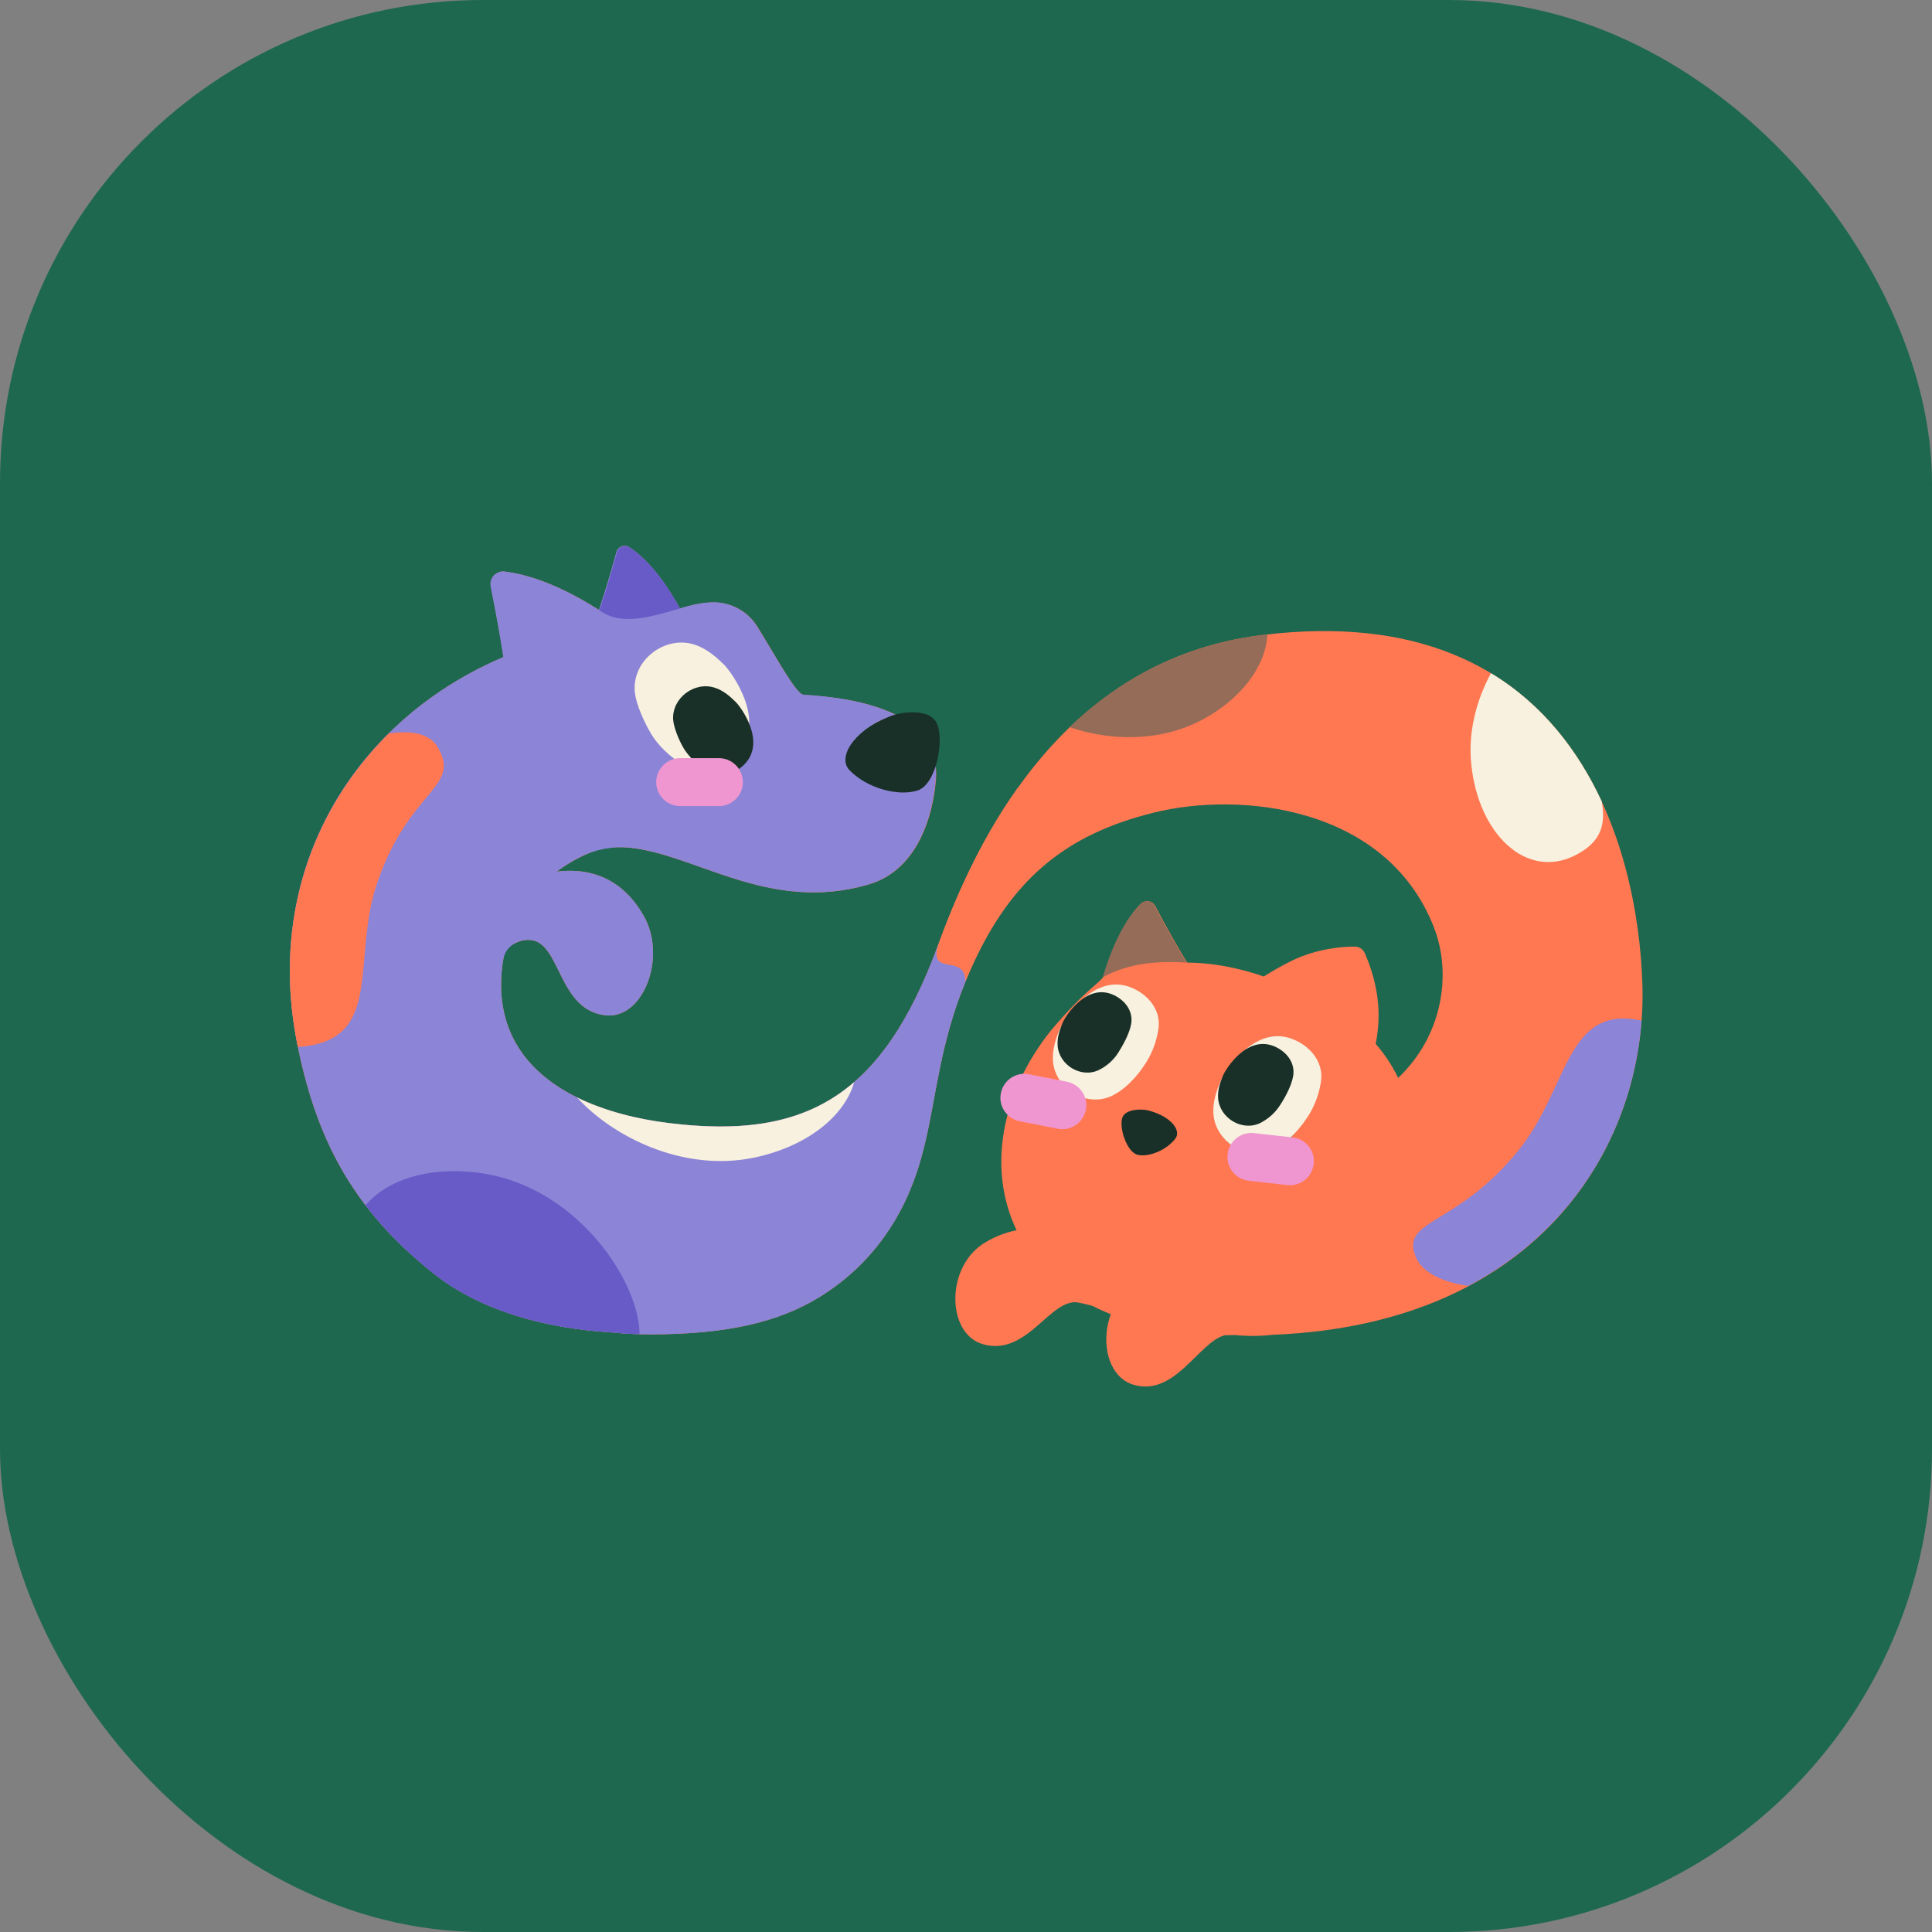 <svg xmlns="http://www.w3.org/2000/svg" version="1.1" xmlns:xlink="http://www.w3.org/1999/xlink" xmlns:svgjs="http://svgjs.dev/svgjs" width="1000" height="1000"><rect width="100%" height="100%" fill="#808080" stroke="none"/><g clip-path="url(#SvgjsClipPath1344)"><rect width="1000" height="1000" fill="#1e684f"></rect><g transform="matrix(0.713,0,0,0.713,150,150)"><svg xmlns="http://www.w3.org/2000/svg" version="1.1" xmlns:xlink="http://www.w3.org/1999/xlink" xmlns:svgjs="http://svgjs.dev/svgjs" width="982" height="982"><svg version="1.1" id="Layer_1" xmlns:svgjs="http://svgjs.dev/svgjs" xmlns="http://www.w3.org/2000/svg" xmlns:xlink="http://www.w3.org/1999/xlink" x="0px" y="0px" viewBox="0 0 982 982" style="enable-background:new 0 0 982 982;" xml:space="preserve">
<style type="text/css">
	.st0{fill:#FF7852;}
	.st1{fill:#8C84D7;}
	.st2{fill:#F8F1DF;}
	.st3{fill:#193028;}
	.st4{fill:#EF96D0;}
	.st5{fill:#685BC7;}
	.st6{fill:#956C58;}
</style>
<g>
	<path class="st0" d="M981.9,503.8c-3.2-99.4-49.4-281.4-276.6-253.1c-145.3,18.2-206.9,149.1-234.6,224.8
		C430.1,586.2,374.1,616.9,275.8,605c-60.5-7.4-122.4-34.9-122.4-100.6c0-8.5,1-17,3-25.3c5.9-4.9,12.6-8.2,19.7-6.9
		c20.7,3.8,19.2,50.8,53.2,54.5c27.4,2.9,44.5-42.2,27.8-71.9c-10.8-19.3-30.1-36.5-63.4-32.4c10-7.5,21.1-13.2,33-17
		c54.1-8.6,111.6,50.2,193.5,26.3c35.8-10.4,46.9-50.3,48.9-76.5c0.2-2.8,0.2-5.7-0.1-8.5c-3.3,8.1-8.3,14.8-14.2,16.2
		c-14,3.5-36-4.5-47.3-18.6c-7.2-9,3-26.7,31.9-35.7c0.1,0,0.3-0.1,0.5-0.1c-20.6-10.2-47.7-13.3-66.8-14.4
		c-5.3-0.3-18.7-25.3-33.7-49.6c-6.9-11.1-19-17.7-32.1-17.5c-7.8,0.1-15.6,1.9-24.1,4.4c-7.3-13.4-20-33.3-36.6-44.5
		c-2.9-1.9-6.7-1.1-8.5,1.8c-0.4,0.5-0.6,1.1-0.8,1.8c-5,18.2-9.4,32.3-12.7,42c-18.4-11.7-43.7-24.9-68.6-27.9c-5-0.6-9.5,3-10.1,8
		c-0.1,1-0.1,2,0.1,2.9c4.1,20.3,7.1,37.5,9.2,51.1c-33.7,14.3-72.7,38.6-104.5,79.2C7.2,401.6-9.5,472.6,5.3,546.9
		c13.9,69.7,40.2,120.2,98.6,166.8c34.5,27.6,81.9,40.3,129.2,43.1c9.6,1,19.2,1.5,28.8,1.5c56.5,0,93.2-9.3,121.7-26.5
		c58-35.3,72.3-90.6,77.5-112.1c8.3-34.6,10.8-71.9,29.5-117.7C521,427.8,563.3,395.5,627,379.6c62.9-15.7,168.6-4.8,203.3,82.5
		c14,35.2,5.9,80.3-25.7,110c-4.3-8.9-9.8-17.2-16.3-24.7c1.4-6.9,2.1-13.8,2.1-20.8c0-20.2-6.6-37.4-10.1-45.2
		c-1.3-2.8-4.1-4.6-7.2-4.6c-8.6,0-27.2,1.2-46,10.4c-6.9,3.4-13.6,7.2-20,11.3c-19.8-6.8-38.5-10-55.7-10.1
		c-5.6-9.2-13.6-22.9-23.2-41.1c-1.7-3.2-5.6-4.4-8.8-2.7c-0.6,0.3-1.2,0.7-1.6,1.2c-14.2,14.9-22.7,37.7-27.2,53.1
		c-5.7,6.7-13.8,10.2-38.3,39.1c-36.5,45.9-45.7,101-24.7,144.7c-7.9,1.6-15.5,4.5-22.5,8.7c-29.3,17.1-28.5,66.3-2.1,74
		c32.8,9.5,49.2-34.6,70-30.1c2.6,0.5,5.9,1.3,9.7,2.3c4.2,2.2,8.7,4.2,13.3,6.1c-7.7,20.7-1.7,45.9,16.6,51.2
		c30.2,8.8,47.4-31.4,66.3-36c2,0,4,0,6-0.1h1.4c9.1,0.9,18.2,0.8,27.3-0.2C909.5,750.8,985.7,618,981.9,503.8z M314.3,272.1
		c5.6,5.5,32.8,42.6,7.8,65.7c-10.4,9.6-24.9,13.3-37,5.9c-9.3-5.7-16.1-13.2-22.5-21.8c-0.7-1-11.2-21.2-11.9-31
		c-1.6-22.3,21.9-39.8,42.8-33C301.7,260.6,308.2,266,314.3,272.1z M675.6,576c2.6-6.8,24.3-44,53.5-31
		c12.2,5.4,20.7,16.5,18.8,29.6c-1.5,10.1-5.3,18.7-10.4,27.5c-0.6,1-1.4,1.9-2.3,2.7c-5.2,7.8-11.8,14.8-20,19
		c-18.5,9.7-42.3-4-44.1-24.5C670.4,591.1,672.7,583.5,675.6,576z M641.7,616c-5.8,8.2-17.7,13.3-25.5,11.9
		c-7.8-1.4-13.8-19.2-11-25.7c2.1-5.1,12.1-6.1,17.7-4.7C639.1,601.4,645.4,610.8,641.7,616z M559.1,539.5
		c2.4-6.3,22.3-40.4,49.1-28.5c11.1,4.9,19,15.1,17.3,27.1c-1.3,9.3-4.9,17.2-9.5,25.2c-0.6,0.9-1.3,1.8-2.1,2.5
		c-4.8,7.2-10.8,13.5-18.3,17.5c-17,8.9-38.8-3.7-40.5-22.5C554.4,553.2,556.4,546.3,559.1,539.5z"></path>
	<path class="st1" d="M494.1,491.3c-8.3-5.7-8.7-26.1-15-33.7c-0.5,1.4-7.9,16.4-8.4,17.8C430.1,586.2,374,616.9,275.8,605
		c-60.5-7.4-122.4-34.9-122.4-100.6c0-6.2,0.5-12.3,1.6-18.4c0.9-5.3,4.3-9.7,9.2-12c3.7-1.9,7.9-2.5,11.9-1.8
		c20.7,3.8,19.2,50.8,53.2,54.5c27.4,2.9,44.5-42.2,27.8-71.9c-10.8-19.3-30.1-36.5-63.4-32.4c5.4-4.1,11.1-7.6,17.1-10.6
		c11.2-5.7,23.8-8,36.2-6.8c48.4,5.1,101.4,47.6,173,26.7c35.8-10.4,46.9-50.3,48.9-76.5c0.2-3.6,0.1-7.1-0.2-10.7
		c-3.3,8.1-8.2,17-14.1,18.4c-14,3.5-34.8-3.1-46.1-17.3c-7.2-9,1.8-28,30.7-37c0.1,0,0.3-0.1,0.5-0.1
		c-20.6-10.3-47.7-13.4-66.8-14.6c-5.3-0.3-18.5-25-33.5-49.2c-6.8-11.1-18.9-17.9-31.9-17.9c-7.9,0.1-15.9,1.9-24.5,4.5
		c-7.2-13.4-20-33.3-36.5-44.4c-2.8-1.9-6.7-1.1-8.6,1.7c-0.4,0.6-0.7,1.2-0.8,1.8c-5,18.2-9.4,32.2-12.7,42
		c-18.4-11.7-43.6-24.8-68.4-27.9c-5-0.6-9.6,2.9-10.3,7.9c-0.1,1-0.1,2.1,0.1,3.1c4.1,20.3,7.1,37.5,9.2,51.1
		c-33.6,14.3-72.6,38.6-104.4,79.2C7.2,401.6-9.5,472.6,5.3,546.9c13.9,69.7,40.2,120.2,98.6,166.8c34.5,27.6,81.9,40.3,129.2,43.1
		c9.6,1,19.2,1.5,28.8,1.5c56.5,0,93.2-9.3,121.7-26.5c58-35.3,72.3-90.6,77.5-112.1c8.3-34.6,10.8-71.9,29.5-117.7
		C491.9,498.6,494.4,491.5,494.1,491.3z M293.4,257.9c8.3,2.7,14.8,8.1,20.9,14.1c5.6,5.5,32.8,42.6,7.8,65.7
		c-10.4,9.6-24.9,13.3-37,5.9c-9.3-5.7-16.1-13.2-22.5-21.8c-0.7-1-11.2-21.2-11.9-31C249,268.5,272.5,251.1,293.4,257.9z"></path>
	<path class="st0" d="M565,404.9c-12.1-14.5-24.3-28.9-36.6-43.3c-28,39.4-45.9,81.6-57.7,113.9c-7.2,23.4,19.4,5.9,19.8,26.4
		C509.8,455,533.8,424.7,565,404.9z"></path>
	<path class="st2" d="M748.5,575.2c-1.5,9.9-5.3,19.3-11.1,27.4c-6.3,9.2-14.6,17.3-23,21.4c-18.9,9.3-42.5-5.1-43.9-25.8
		c-0.6-8.2,1.9-15.8,5-23.3c2.8-6.8,25.5-43.8,54.7-30C742.3,550.5,750.7,562,748.5,575.2z"></path>
	<path class="st3" d="M715.6,549.6c8.5,4,14.3,11.9,12.8,21.1c-1.2,7.1-5.8,15.5-9.4,21c-3.5,5.6-8.5,10.1-14.4,13.1
		c-13.2,6.5-29.7-3.5-30.7-18c-0.4-5.7,1.3-11,3.5-16.3C679.3,565.9,695.1,540,715.6,549.6z"></path>
	<path class="st2" d="M630.5,537.1c-1.5,9.7-5.2,18.9-10.9,26.9c-6.1,9-14.3,17-22.5,21c-18.6,9.1-41.7-5-43.1-25.3
		c-0.5-8.1,1.9-15.5,4.9-22.9c2.8-6.7,25.1-43,53.7-29.5C624.5,512.9,632.7,524.1,630.5,537.1z"></path>
	<path class="st3" d="M598.2,512c8.3,3.9,14.1,11.7,12.6,20.8c-1.2,7-5.7,15.1-9.2,20.7c-3.4,5.5-8.3,9.9-14.1,12.8
		c-13,6.4-29.2-3.5-30.1-17.7c-0.4-5.6,1.3-10.8,3.4-16C562.6,527.9,578.2,502.6,598.2,512z"></path>
	<path class="st3" d="M643,616c-6.3,8.5-19.1,13.7-27.3,12s-14.2-20.7-11.1-27.6c2.4-5.4,13-6.1,18.9-4.6
		C640.7,600.5,647,610.6,643,616z"></path>
	<path class="st4" d="M700,612.2l27.9,3.1c9.6,1.1,16.5,9.7,15.4,19.2c-1.1,9.6-9.7,16.5-19.2,15.4l-27.9-3.1
		c-9.6-1.1-16.5-9.7-15.4-19.2C681.8,618,690.5,611.1,700,612.2z"></path>
	<path class="st4" d="M536.6,569.5l27.6,5.4c9.4,1.9,15.6,11,13.7,20.4s-11,15.6-20.4,13.7l-27.6-5.4c-9.4-1.9-15.6-11-13.7-20.4
		C518,573.8,527.2,567.6,536.6,569.5z"></path>
	<path class="st2" d="M293.9,257.6c8.4,2.8,15,8.3,21.2,14.4c5.7,5.6,33.3,43.2,7.9,66.8c-10.6,9.8-25.3,13.5-37.6,6
		c-9.5-5.8-18.1-14.1-22.9-22.1c-4.3-7.2-11.4-21.5-12.1-31.5C248.8,268.4,272.6,250.7,293.9,257.6z"></path>
	<path class="st3" d="M329,345.5c-7.4,6.8-17.7,9.5-26.2,4.2c-6.6-4-13.1-11.2-16-15.5c-2.9-4.3-7.9-15-8.5-22
		c-1.1-15.8,15.5-28.2,30.3-23.3c5.9,1.9,10.5,5.8,14.8,10C327.5,302.7,346.9,329.1,329,345.5z"></path>
	<path class="st3" d="M435.5,309.7c9.9-4,28.2-5.1,33.5,3.7c6.8,11.2,0.8,45.3-13.1,50C442,368,419,362,406.2,348.6
		C398.2,340.2,406.9,321.4,435.5,309.7z"></path>
	<path class="st4" d="M283.4,340h28.1c9.6,0,17.4,7.8,17.4,17.4c0,9.6-7.8,17.4-17.4,17.4h-28.1c-9.6,0-17.4-7.8-17.4-17.4
		C266,347.8,273.8,340,283.4,340z"></path>
	<path class="st5" d="M283.3,231.3c-7.3-13.4-20-33.2-36.5-44.3c-2.9-1.9-6.7-1.1-8.5,1.8c-0.4,0.5-0.6,1.1-0.8,1.8
		c-5,18.2-9.4,32.3-12.7,42l-1.2-0.8C239.5,244.4,260.6,237.9,283.3,231.3z"></path>
	<path class="st6" d="M627.8,447.3c-1.7-3.2-5.6-4.4-8.8-2.7c-0.6,0.3-1.2,0.7-1.6,1.2c-14.2,14.9-22.7,37.7-27.2,53.1l-0.1,0.2
		c19.9-10.8,40.2-11.9,61.3-10.7H651C645.4,479.1,637.4,465.4,627.8,447.3z"></path>
	<path class="st2" d="M409.7,575.2c-33.8,29.2-76.7,36.8-133.8,29.8c-23.4-2.8-47-8.7-67.3-18.6c25.5,28.1,76.4,54.2,128,43.7
		C374.9,622.2,402.6,600.3,409.7,575.2z"></path>
	<path class="st5" d="M253.9,758.2c0-37.3-43.4-103.8-110-116.1c-38.2-7-72.2,2.5-88.9,22.5c13.1,17.2,29.1,33.4,48.7,49.1
		c34.4,27.6,81.9,40.3,129.2,43.1C240,757.6,246.9,758,253.9,758.2z"></path>
	<path class="st2" d="M872,278.3c-10.4,19.2-16.8,42.3-14.3,66.3c5.2,50.8,40.1,83.7,75.3,66c19.7-9.9,22.2-23.1,19.4-39.2
		C935.5,335.1,910,301.3,872,278.3z"></path>
	<path class="st6" d="M705.2,250.7c-59,7.4-104.4,33.5-139.1,66.8c28,9.7,64.9,11.4,96.5-5.5c28.9-15.5,46.2-39.7,47-61.8
		C708.1,250.4,706.7,250.5,705.2,250.7z"></path>
	<path class="st1" d="M981.3,530.6c-55.1-12.1-52.8,48.9-89.1,93.8c-45.3,56.3-86.5,49.9-74.7,77.9c4.6,10.9,19,18.2,38.1,20.8
		C937.1,679.9,975.8,603.8,981.3,530.6z"></path>
	<path class="st0" d="M63.5,430.4c23.4-68.4,61.7-69,43.6-98.8c-5.6-9.2-18.7-12.1-35.2-9.5c-7.5,7.4-14.5,15.3-21,23.6
		C7.3,401.6-9.5,472.6,5.3,546.9c0.2,0.9,0.4,1.8,0.6,2.7c1.1,0,2.2-0.1,3.3-0.2C68.5,543.4,44.5,485.8,63.5,430.4z"></path>
</g>
</svg></svg></g></g><defs><clipPath id="SvgjsClipPath1344"><rect width="1000" height="1000" x="0" y="0" rx="250" ry="250"></rect></clipPath></defs></svg>